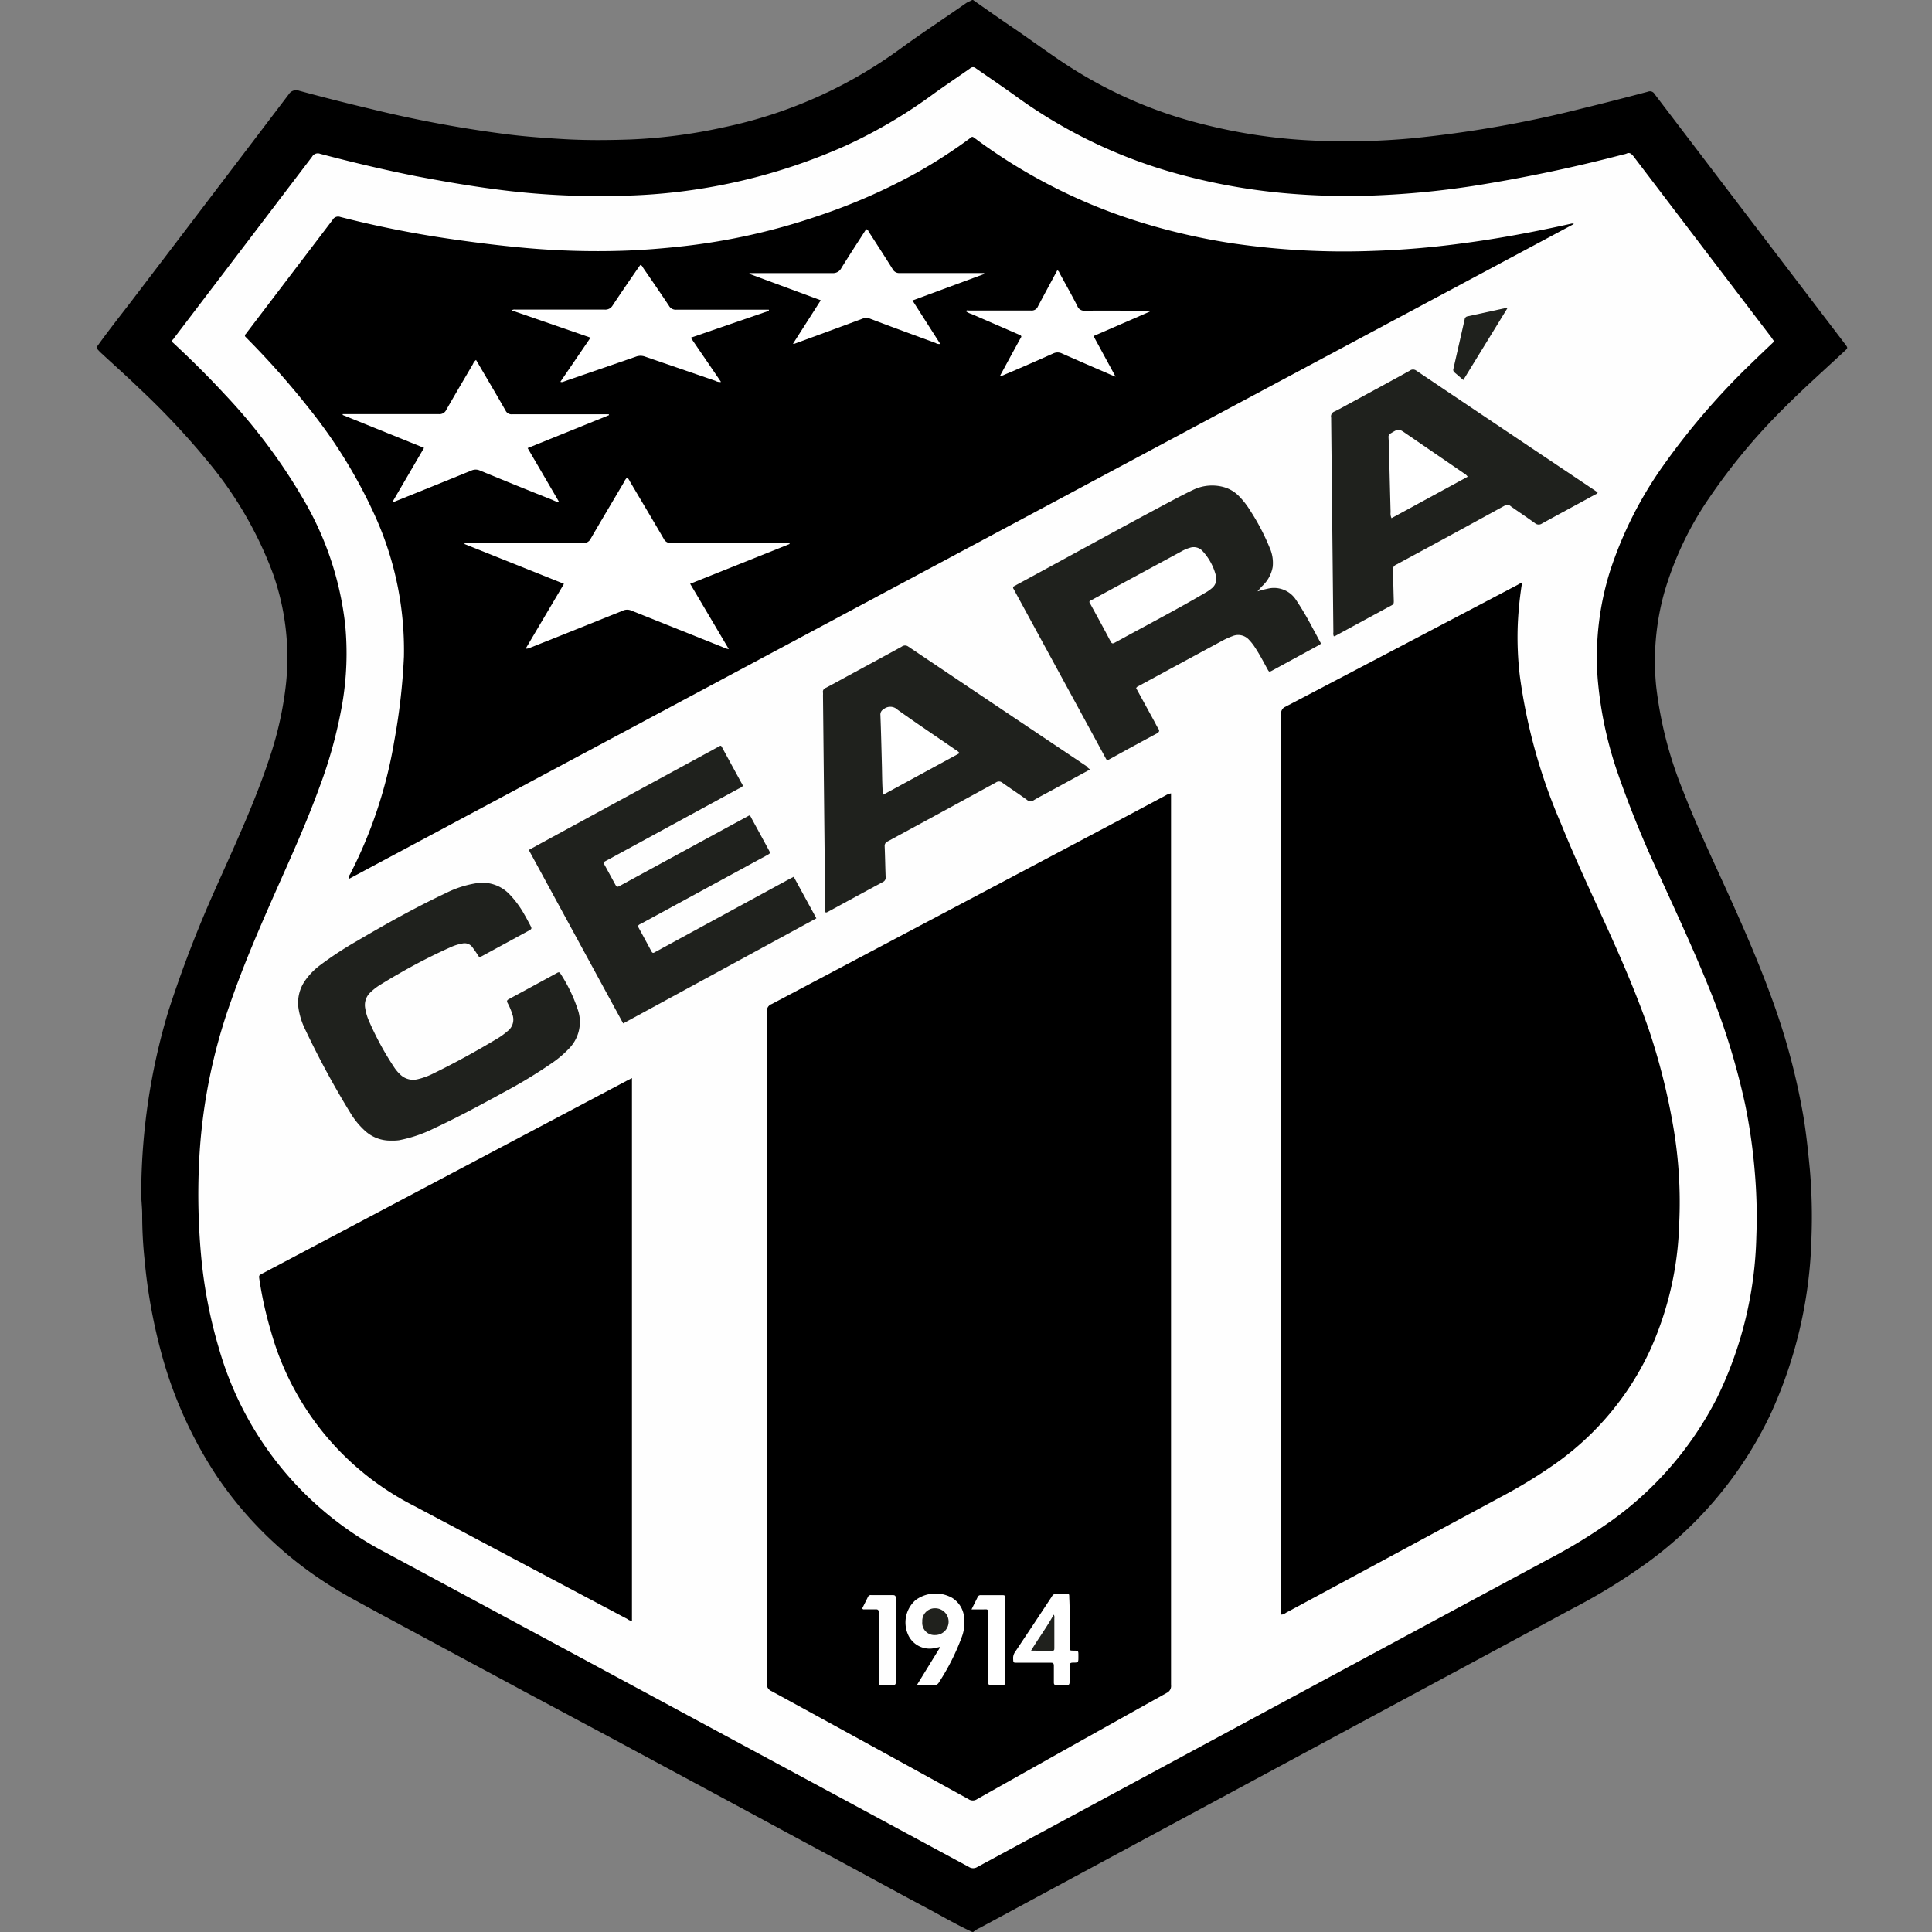 <svg xmlns="http://www.w3.org/2000/svg" width="40" height="40" viewBox="0 0 40 40">
  <rect x="0" y="0" width="40" height="40" fill="#808080" stroke="none"/>
  <g id="Grupo_9511" data-name="Grupo 9511" transform="translate(-1095 -648)">
    <rect id="Retângulo_6839" data-name="Retângulo 6839" width="40" height="40" transform="translate(1095 648)" fill="none"/>
    <g id="Grupo_9287" data-name="Grupo 9287" transform="translate(1097 648)">
      <g id="Layer_1-2" data-name="Layer 1-2">
        <path id="Caminho_22793" data-name="Caminho 22793" d="M18.146,0c.271.189.541.381.815.566.425.288.837.6,1.272.872a9.247,9.247,0,0,0,2.742,1.151,11.308,11.308,0,0,0,2.1.315,14.786,14.786,0,0,0,2.151-.04,23.842,23.842,0,0,0,3.521-.616c.459-.112.916-.229,1.372-.35a.109.109,0,0,1,.137.048q1.972,2.591,3.946,5.18c.059.078.059.078-.017.148-.417.388-.843.767-1.245,1.17A12.493,12.493,0,0,0,33.4,10.29a6.824,6.824,0,0,0-.946,1.99,5.285,5.285,0,0,0-.165,1.927,8.216,8.216,0,0,0,.557,2.167c.261.676.57,1.331.87,1.99.34.747.672,1.5.953,2.268a14.009,14.009,0,0,1,.667,2.472c.062.371.1.744.136,1.119a11.5,11.5,0,0,1,.033,1.386,9.308,9.308,0,0,1-.858,3.692,8.1,8.1,0,0,1-2.52,3.036,12.466,12.466,0,0,1-1.575.97q-6.132,3.3-12.262,6.606a.552.552,0,0,0-.14.086h-.021c-.339-.155-.659-.346-.988-.52s-.651-.349-.975-.525q-.755-.41-1.512-.816l-1.4-.756-1.513-.815-1.167-.628L8.817,35c-.385-.209-.772-.415-1.158-.623L5.845,33.4c-.361-.2-.725-.386-1.07-.61a7.955,7.955,0,0,1-1.156-.9,7.827,7.827,0,0,1-1.132-1.33,8.751,8.751,0,0,1-1.171-2.638A11.313,11.313,0,0,1,.992,26.07a8.681,8.681,0,0,1-.048-.929c0-.148-.022-.3-.02-.444a13.19,13.19,0,0,1,.562-3.763,24.933,24.933,0,0,1,.978-2.54c.4-.9.822-1.8,1.128-2.737a7.24,7.24,0,0,0,.331-1.515,5.212,5.212,0,0,0-.274-2.273A7.949,7.949,0,0,0,2.323,9.578,16.051,16.051,0,0,0,.873,8.031C.616,7.782.347,7.544.084,7.3A1.052,1.052,0,0,1,0,7.209V7.188c.224-.315.464-.618.7-.925L1.89,4.7Q2.935,3.326,3.978,1.953a.179.179,0,0,1,.214-.075q.736.2,1.476.375a25.266,25.266,0,0,0,2.87.532c.359.044.72.07,1.082.092.473.03.946.027,1.418.011a10.987,10.987,0,0,0,1.947-.253,9.47,9.47,0,0,0,3.645-1.618C17.077.689,17.543.386,18,.066c.04-.028.087-.041.128-.066Z" fill-rule="evenodd"/>
        <path id="Caminho_22794" data-name="Caminho 22794" d="M223.259,176.159c-.155.148-.306.29-.454.435a14.844,14.844,0,0,0-1.832,2.12,8.087,8.087,0,0,0-1.115,2.207,5.951,5.951,0,0,0-.254,2.218,8.023,8.023,0,0,0,.419,1.968,22.01,22.01,0,0,0,.867,2.125c.341.75.691,1.5,1,2.262a14.671,14.671,0,0,1,.766,2.455,11.689,11.689,0,0,1,.2,1.392,10.78,10.78,0,0,1,.033,1.355,8.008,8.008,0,0,1-.812,3.331,7.092,7.092,0,0,1-2.175,2.539,11.22,11.22,0,0,1-1.35.823q-5.9,3.175-11.789,6.354a.163.163,0,0,1-.178,0q-6.035-3.256-12.071-6.507a6.889,6.889,0,0,1-3.457-4.235,9.828,9.828,0,0,1-.358-1.814,14,14,0,0,1-.05-2.058,11.476,11.476,0,0,1,.664-3.325c.266-.763.586-1.5.913-2.24.316-.712.639-1.421.906-2.154a9.641,9.641,0,0,0,.481-1.753,6.207,6.207,0,0,0,.06-1.63,6.571,6.571,0,0,0-.866-2.6,11.818,11.818,0,0,0-1.629-2.174c-.326-.353-.666-.691-1.017-1.018-.018-.016-.034-.034-.053-.049s-.026-.044,0-.069.021-.027.032-.041q1.424-1.87,2.847-3.741a.136.136,0,0,1,.17-.06c.664.175,1.331.333,2,.466.531.1,1.065.194,1.6.264a16.221,16.221,0,0,0,2.644.138,11.956,11.956,0,0,0,4.623-1.032,10.318,10.318,0,0,0,1.8-1.056c.259-.189.527-.366.789-.551a.086.086,0,0,1,.117,0c.3.209.6.411.891.623a10.368,10.368,0,0,0,3.349,1.579,12.566,12.566,0,0,0,2.1.379,14.551,14.551,0,0,0,1.934.051,18.1,18.1,0,0,0,2.008-.194,31.866,31.866,0,0,0,3.126-.655.3.3,0,0,0,.06-.016c.066-.032.1,0,.144.05q1.425,1.875,2.854,3.748C223.217,176.1,223.235,176.126,223.259,176.159Z" transform="translate(-188.526 -169.09)" fill="#fefefe" fill-rule="evenodd"/>
        <path id="Caminho_22795" data-name="Caminho 22795" d="M402.558,347.725l-25.364,13.561a.143.143,0,0,1,.029-.1,9.413,9.413,0,0,0,.914-2.757,12.892,12.892,0,0,0,.2-1.746,6.742,6.742,0,0,0-.577-2.868,10.406,10.406,0,0,0-1.388-2.272,16.937,16.937,0,0,0-1.254-1.419c-.019-.02-.038-.041-.058-.059s-.02-.04,0-.061.029-.038.044-.057l1.756-2.307a.13.13,0,0,1,.16-.061,21.722,21.722,0,0,0,2.24.449c.56.082,1.121.152,1.685.2a16.68,16.68,0,0,0,1.9.051c.421-.013.84-.047,1.259-.093a13.177,13.177,0,0,0,2.848-.642,12.178,12.178,0,0,0,1.994-.877,10.559,10.559,0,0,0,1.087-.7c.076-.056.059-.068.148,0a11.358,11.358,0,0,0,3.418,1.725,13.077,13.077,0,0,0,1.893.433,15.888,15.888,0,0,0,2.891.157,18.022,18.022,0,0,0,1.846-.154c.77-.1,1.532-.244,2.289-.413l.03,0Z" transform="translate(-371.974 -343.087)" fill-rule="evenodd"/>
        <path id="Caminho_22796" data-name="Caminho 22796" d="M1701.778,2004.45v.11q0,9.176,0,18.352a.156.156,0,0,1-.09.162q-1.965,1.095-3.926,2.2a.158.158,0,0,1-.177,0q-2.038-1.123-4.08-2.238a.154.154,0,0,1-.095-.158q0-6.954,0-13.909a.151.151,0,0,1,.1-.157q3.7-1.956,7.4-3.916l.75-.4A.329.329,0,0,1,1701.778,2004.45Z" transform="translate(-1679.533 -1988.024)" fill-rule="evenodd"/>
        <path id="Caminho_22797" data-name="Caminho 22797" d="M2997.492,1471.24a7.592,7.592,0,0,0-.089.851,6.784,6.784,0,0,0,.043,1.1,11.565,11.565,0,0,0,.848,3.038c.3.745.644,1.472.975,2.2.307.678.6,1.361.845,2.066a13.461,13.461,0,0,1,.509,2.024,9.215,9.215,0,0,1,.121,2,6.8,6.8,0,0,1-.618,2.652,5.93,5.93,0,0,1-1.958,2.325,10.4,10.4,0,0,1-1.121.683l-4.442,2.394a.213.213,0,0,1-.094.041.226.226,0,0,1-.008-.1q0-9.273,0-18.546a.144.144,0,0,1,.087-.151q2.4-1.257,4.8-2.52Z" transform="translate(-2967.978 -1459.184)" fill-rule="evenodd"/>
        <path id="Caminho_22798" data-name="Caminho 22798" d="M418.226,2723.7v11.236a.139.139,0,0,1-.09-.033l-4.43-2.35a5.791,5.791,0,0,1-2.958-3.622,7.689,7.689,0,0,1-.235-1.059c-.013-.085-.014-.085.061-.125l1.773-.938,5.776-3.056Z" transform="translate(-407.142 -2701.38)" fill-rule="evenodd"/>
        <path id="Caminho_22799" data-name="Caminho 22799" d="M2320.438,1228.373c.067-.018.133-.039.2-.052a.544.544,0,0,1,.6.232,6.279,6.279,0,0,1,.336.57c.06.109.118.218.176.325-.013.034-.042.039-.065.052l-.935.509c-.07.038-.071.037-.108-.03-.081-.148-.16-.3-.252-.439a1.031,1.031,0,0,0-.127-.163.3.3,0,0,0-.341-.077,1.571,1.571,0,0,0-.2.089q-.878.474-1.755.95a.073.073,0,0,0-.041.039l.383.7c.024.045.046.093.075.136s.024.069-.027.1c-.2.106-.4.216-.6.324l-.363.2c-.076.042-.071.042-.113-.036q-.392-.723-.786-1.445l-1.068-1.962c-.013-.024-.025-.049-.04-.073s-.012-.045.016-.058.03-.016.045-.025c1.079-.583,2.152-1.178,3.236-1.753.14-.074.281-.147.424-.215a.905.905,0,0,1,.606-.063.707.707,0,0,1,.338.191,1.647,1.647,0,0,1,.229.292,4.546,4.546,0,0,1,.408.777.765.765,0,0,1,.064.4.71.71,0,0,1-.222.4C2320.5,1228.3,2320.473,1228.334,2320.438,1228.373Z" transform="translate(-2296.403 -1216.13)" fill="#1f211d" fill-rule="evenodd"/>
        <path id="Caminho_22800" data-name="Caminho 22800" d="M1096.649,1885a.267.267,0,0,1-.086.054l-2.706,1.473c-.111.061-.107.039-.047.148l.183.336c.048.089.049.089.133.043l2.225-1.211.432-.234c.03.014.036.039.047.06q.176.322.351.645c.042.077.042.078-.036.121l-1.6.87-1.008.548a.114.114,0,0,0-.062.049c.093.171.189.345.282.521.026.049.051.029.083.011l.953-.519,1.826-.993.084-.043.469.86-4,2.176-1.954-3.591.249-.137,3.642-1.981c.1-.052.078-.066.134.037l.376.69A.147.147,0,0,1,1096.649,1885Z" transform="translate(-1083.27 -1868.726)" fill="#1f211d" fill-rule="evenodd"/>
        <path id="Caminho_22801" data-name="Caminho 22801" d="M511.152,2235.284a.775.775,0,0,1-.555-.215,1.629,1.629,0,0,1-.281-.344,18.18,18.18,0,0,1-.946-1.746,1.5,1.5,0,0,1-.138-.442.8.8,0,0,1,.14-.569,1.4,1.4,0,0,1,.318-.323,7.312,7.312,0,0,1,.744-.488c.606-.357,1.219-.7,1.855-1a2.156,2.156,0,0,1,.616-.2.774.774,0,0,1,.691.222,2.042,2.042,0,0,1,.313.423c.042.071.08.145.119.218s.042.08-.034.121l-.354.193-.6.326c-.063.034-.063.033-.1-.026s-.068-.1-.106-.153a.2.2,0,0,0-.2-.079,1.024,1.024,0,0,0-.256.08,11.564,11.564,0,0,0-1.085.557c-.123.069-.244.143-.365.217a1.2,1.2,0,0,0-.212.165.357.357,0,0,0-.1.331,1.006,1.006,0,0,0,.069.238,6.171,6.171,0,0,0,.526.972.82.82,0,0,0,.126.151.382.382,0,0,0,.362.1,1.445,1.445,0,0,0,.32-.116c.456-.223.9-.467,1.334-.728a1.509,1.509,0,0,0,.209-.152.3.3,0,0,0,.1-.344,1.345,1.345,0,0,0-.1-.239c-.022-.041-.011-.059.027-.08q.5-.27,1-.543c.028-.015.047-.019.067.014a3.22,3.22,0,0,1,.368.772.786.786,0,0,1-.2.791,2.169,2.169,0,0,1-.339.287,10.08,10.08,0,0,1-1,.607c-.475.26-.951.518-1.441.746a2.829,2.829,0,0,1-.732.249A1.059,1.059,0,0,1,511.152,2235.284Z" transform="translate(-505.053 -2211.669)" fill="#1f211d" fill-rule="evenodd"/>
        <path id="Caminho_22802" data-name="Caminho 22802" d="M1840.452,1634.859l-.833.454c-.109.059-.22.115-.326.179a.122.122,0,0,1-.157-.011c-.162-.118-.33-.227-.493-.343a.112.112,0,0,0-.139-.01q-1.12.613-2.243,1.221a.1.1,0,0,0-.061.1c.009.21.012.421.02.631a.1.1,0,0,1-.055.108c-.383.205-.763.414-1.145.621a.246.246,0,0,1-.035.013c-.025-.017-.016-.039-.016-.058q-.023-2.221-.046-4.442a.366.366,0,0,0,0-.052.086.086,0,0,1,.057-.1c.192-.1.382-.207.573-.31.333-.181.667-.361,1-.544a.113.113,0,0,1,.138,0q1.847,1.242,3.695,2.48C1840.4,1634.822,1840.421,1634.836,1840.452,1634.859Z" transform="translate(-1819.884 -1618.928)" fill="#1f211d" fill-rule="evenodd"/>
        <path id="Caminho_22803" data-name="Caminho 22803" d="M3118.852,939.354a.152.152,0,0,1-.009-.082q-.023-2.211-.046-4.422a.1.1,0,0,0,0-.021.108.108,0,0,1,.072-.129c.126-.063.249-.133.374-.2.394-.214.788-.427,1.18-.644a.113.113,0,0,1,.139,0q1.855,1.248,3.712,2.491l.041.029c-.012.032-.042.038-.064.05-.363.2-.728.394-1.089.594a.118.118,0,0,1-.147-.009c-.165-.119-.335-.232-.5-.349a.1.1,0,0,0-.128-.011q-1.12.615-2.244,1.221a.112.112,0,0,0-.068.121c.009.21.012.421.019.632,0,.037,0,.065-.04.086q-.587.317-1.172.636A.07.07,0,0,1,3118.852,939.354Z" transform="translate(-3093.237 -926.181)" fill="#1f211d" fill-rule="evenodd"/>
        <path id="Caminho_22804" data-name="Caminho 22804" d="M3427.873,779.276c-.067-.058-.123-.109-.181-.156a.072.072,0,0,1-.022-.083q.116-.508.231-1.016a.071.071,0,0,1,.057-.063l.806-.176s.006,0,.021.009Z" transform="translate(-3399.577 -771.408)" fill="#1f211d" fill-rule="evenodd"/>
        <path id="Caminho_22805" data-name="Caminho 22805" d="M929.613,1208.233h.108c.78,0,1.56,0,2.341,0a.161.161,0,0,0,.162-.094c.227-.391.458-.779.688-1.168a.259.259,0,0,1,.066-.094.284.284,0,0,1,.056.082c.234.395.469.789.7,1.186a.153.153,0,0,0,.154.087c.78,0,1.56,0,2.341,0h.11l0,.021-2.058.823.8,1.353a.324.324,0,0,1-.107-.033l-1.909-.764a.216.216,0,0,0-.177,0q-.959.387-1.919.768a.2.2,0,0,1-.094.02l.793-1.342-2.058-.824Z" transform="translate(-921.992 -1196.99)" fill="#fff" fill-rule="evenodd"/>
        <path id="Caminho_22806" data-name="Caminho 22806" d="M622.936,912.617l.647-1.108-1.684-.681,0-.018h.107c.628,0,1.256,0,1.885,0a.153.153,0,0,0,.153-.089c.181-.317.367-.632.552-.947a.19.19,0,0,1,.064-.085c.021.034.041.065.059.1.185.315.371.63.552.947a.135.135,0,0,0,.139.077c.628,0,1.256,0,1.884,0h.114l.006.018-1.686.682.651,1.115a.29.29,0,0,1-.125-.037q-.757-.3-1.513-.613a.214.214,0,0,0-.177,0q-.77.314-1.542.624l-.075.03Z" transform="translate(-616.804 -902.236)" fill="#fff" fill-rule="evenodd"/>
        <path id="Caminho_22807" data-name="Caminho 22807" d="M1049.609,672.028l.624-.914-1.633-.565a.1.1,0,0,1,.073-.016c.618,0,1.236,0,1.853,0a.175.175,0,0,0,.167-.089c.165-.25.337-.5.506-.744.021-.031.043-.061.065-.091.039.009.047.042.064.067.178.259.356.517.53.779a.159.159,0,0,0,.151.08c.638,0,1.277,0,1.917,0-.011.012,0,0,0,.011a.011.011,0,0,1,0,.008.06.06,0,0,1-.017.01l-1.6.551.626.916a.192.192,0,0,1-.118-.024q-.728-.25-1.454-.5a.267.267,0,0,0-.189,0c-.5.174-1,.344-1.494.516A.087.087,0,0,1,1049.609,672.028Z" transform="translate(-1040.007 -664.123)" fill="#fff" fill-rule="evenodd"/>
        <path id="Caminho_22808" data-name="Caminho 22808" d="M1650.361,581.362l.575-.9-1.476-.546c0-.006,0-.011,0-.017.035,0,.069,0,.1,0,.539,0,1.077,0,1.616,0a.191.191,0,0,0,.188-.107c.167-.27.341-.535.511-.8.039,0,.044.035.058.056.164.255.33.51.49.767a.151.151,0,0,0,.147.083c.545,0,1.091,0,1.636,0h.112l0,.02-1.483.548.575.9a.145.145,0,0,1-.1-.021c-.45-.165-.9-.329-1.348-.5a.219.219,0,0,0-.167,0c-.462.172-.924.341-1.387.511A.072.072,0,0,1,1650.361,581.362Z" transform="translate(-1635.943 -574.245)" fill="#fff" fill-rule="evenodd"/>
        <path id="Caminho_22809" data-name="Caminho 22809" d="M2196.958,685.421l.188-.347c.069-.127.139-.254.208-.381.056-.1.075-.09-.045-.142l-.938-.407a.42.42,0,0,1-.12-.059c.018-.029.044-.015.064-.015.428,0,.856,0,1.284,0a.138.138,0,0,0,.143-.085c.132-.25.269-.5.4-.746.037.012.042.046.056.071.121.221.244.44.359.664a.151.151,0,0,0,.158.1c.421-.005.842,0,1.263,0h.077l0,.02-1.162.505.457.841c-.06-.025-.1-.039-.134-.055-.325-.141-.651-.281-.975-.425a.206.206,0,0,0-.184,0c-.337.15-.676.3-1.014.441A.148.148,0,0,1,2196.958,685.421Z" transform="translate(-2178.253 -677.641)" fill="#fff" fill-rule="evenodd"/>
        <path id="Caminho_22810" data-name="Caminho 22810" d="M2044.089,4027.935l.485-.789c-.056.012-.1.023-.143.03a.488.488,0,0,1-.537-.311.618.618,0,0,1,.167-.688.7.7,0,0,1,.759-.045.534.534,0,0,1,.245.39.86.86,0,0,1-.05.427,4.669,4.669,0,0,1-.469.93.111.111,0,0,1-.108.06C2044.329,4027.933,2044.219,4027.935,2044.089,4027.935Z" transform="translate(-2027.105 -3993.049)" fill="#fff" fill-rule="evenodd"/>
        <path id="Caminho_22811" data-name="Caminho 22811" d="M2317.562,4026.651c0,.172,0,.345,0,.517,0,.077,0,.077.081.079.1,0,.1,0,.1.1v.031c0,.114,0,.117-.114.117-.057,0-.07.021-.068.072,0,.106,0,.214,0,.321,0,.051-.01.077-.068.073a1.764,1.764,0,0,0-.2,0c-.045,0-.059-.016-.058-.06,0-.114,0-.228,0-.341,0-.052-.017-.064-.065-.063-.231,0-.462,0-.693,0-.084,0-.082,0-.085-.086a.216.216,0,0,1,.039-.135q.382-.572.76-1.146a.114.114,0,0,1,.116-.064c.055.005.11,0,.165,0,.081,0,.082,0,.082.088C2317.563,4026.32,2317.562,4026.485,2317.562,4026.651Z" transform="translate(-2297.416 -3993.072)" fill="#fff" fill-rule="evenodd"/>
        <path id="Caminho_22812" data-name="Caminho 22812" d="M1934.33,4030.395c.038-.077.08-.158.12-.241a.064.064,0,0,1,.068-.035c.148,0,.3,0,.445,0,.044,0,.063.015.061.06s0,.076,0,.114v1.572c0,.024,0,.048,0,.072s-.015.043-.044.043h-.269c-.033,0-.041-.018-.039-.046s0-.048,0-.073v-1.324c0-.021,0-.042,0-.062,0-.044-.014-.062-.059-.061-.079,0-.159,0-.238,0A.038.038,0,0,1,1934.33,4030.395Z" transform="translate(-1918.479 -3997.094)" fill="#fefefe" fill-rule="evenodd"/>
        <path id="Caminho_22813" data-name="Caminho 22813" d="M2210.47,4030.416c.049-.1.089-.176.127-.256a.063.063,0,0,1,.065-.04h.455c.041,0,.055.017.053.055,0,.021,0,.041,0,.062v1.633c0,.021,0,.042,0,.062s-.01.05-.047.049c-.086,0-.172,0-.258,0-.036,0-.049-.016-.047-.05s0-.048,0-.073v-1.324c0-.024,0-.048,0-.073s-.015-.047-.049-.047C2210.676,4030.417,2210.583,4030.416,2210.47,4030.416Z" transform="translate(-2192.356 -3997.094)" fill="#fff" fill-rule="evenodd"/>
        <path id="Caminho_22814" data-name="Caminho 22814" d="M2508,1383.671a.079.079,0,0,1,.042-.037l1.864-1.009a.808.808,0,0,1,.18-.077.247.247,0,0,1,.257.066,1.176,1.176,0,0,1,.279.512.248.248,0,0,1-.086.262.8.8,0,0,1-.118.083c-.618.364-1.255.693-1.883,1.039-.037.02-.062.034-.09-.016C2508.3,1384.217,2508.148,1383.942,2508,1383.671Z" transform="translate(-2487.448 -1371.208)" fill="#fff" fill-rule="evenodd"/>
        <path id="Caminho_22815" data-name="Caminho 22815" d="M1980.471,1787.428c-.018-.225-.016-.432-.022-.638-.009-.338-.017-.676-.03-1.014a.123.123,0,0,1,.067-.122.216.216,0,0,1,.289.012c.392.281.794.549,1.191.823a.3.3,0,0,1,.093.075Z" transform="translate(-1964.191 -1770.971)" fill="#fff" fill-rule="evenodd"/>
        <path id="Caminho_22816" data-name="Caminho 22816" d="M3265.662,1086.989l-1.577.858a.226.226,0,0,1-.019-.123c-.011-.407-.021-.813-.031-1.22,0-.11-.006-.221-.012-.331a.08.08,0,0,1,.046-.082c.164-.1.164-.1.322.009l1.185.813A.242.242,0,0,1,3265.662,1086.989Z" transform="translate(-3237.275 -1077.119)" fill="#fff" fill-rule="evenodd"/>
        <path id="Caminho_22817" data-name="Caminho 22817" d="M2086.366,4063.914a.252.252,0,0,1-.266-.276.26.26,0,0,1,.268-.278.277.277,0,0,1,0,.554Z" transform="translate(-2069.005 -4030.062)" fill="#20211d" fill-rule="evenodd"/>
        <path id="Caminho_22818" data-name="Caminho 22818" d="M2361,4080.136c.157-.261.328-.489.469-.746a.1.1,0,0,1,.013.074q0,.3,0,.6c0,.073,0,.074-.074.074Z" transform="translate(-2341.653 -4045.961)" fill="#20211d" fill-rule="evenodd"/>
      </g>
    </g>
  </g>
</svg>
